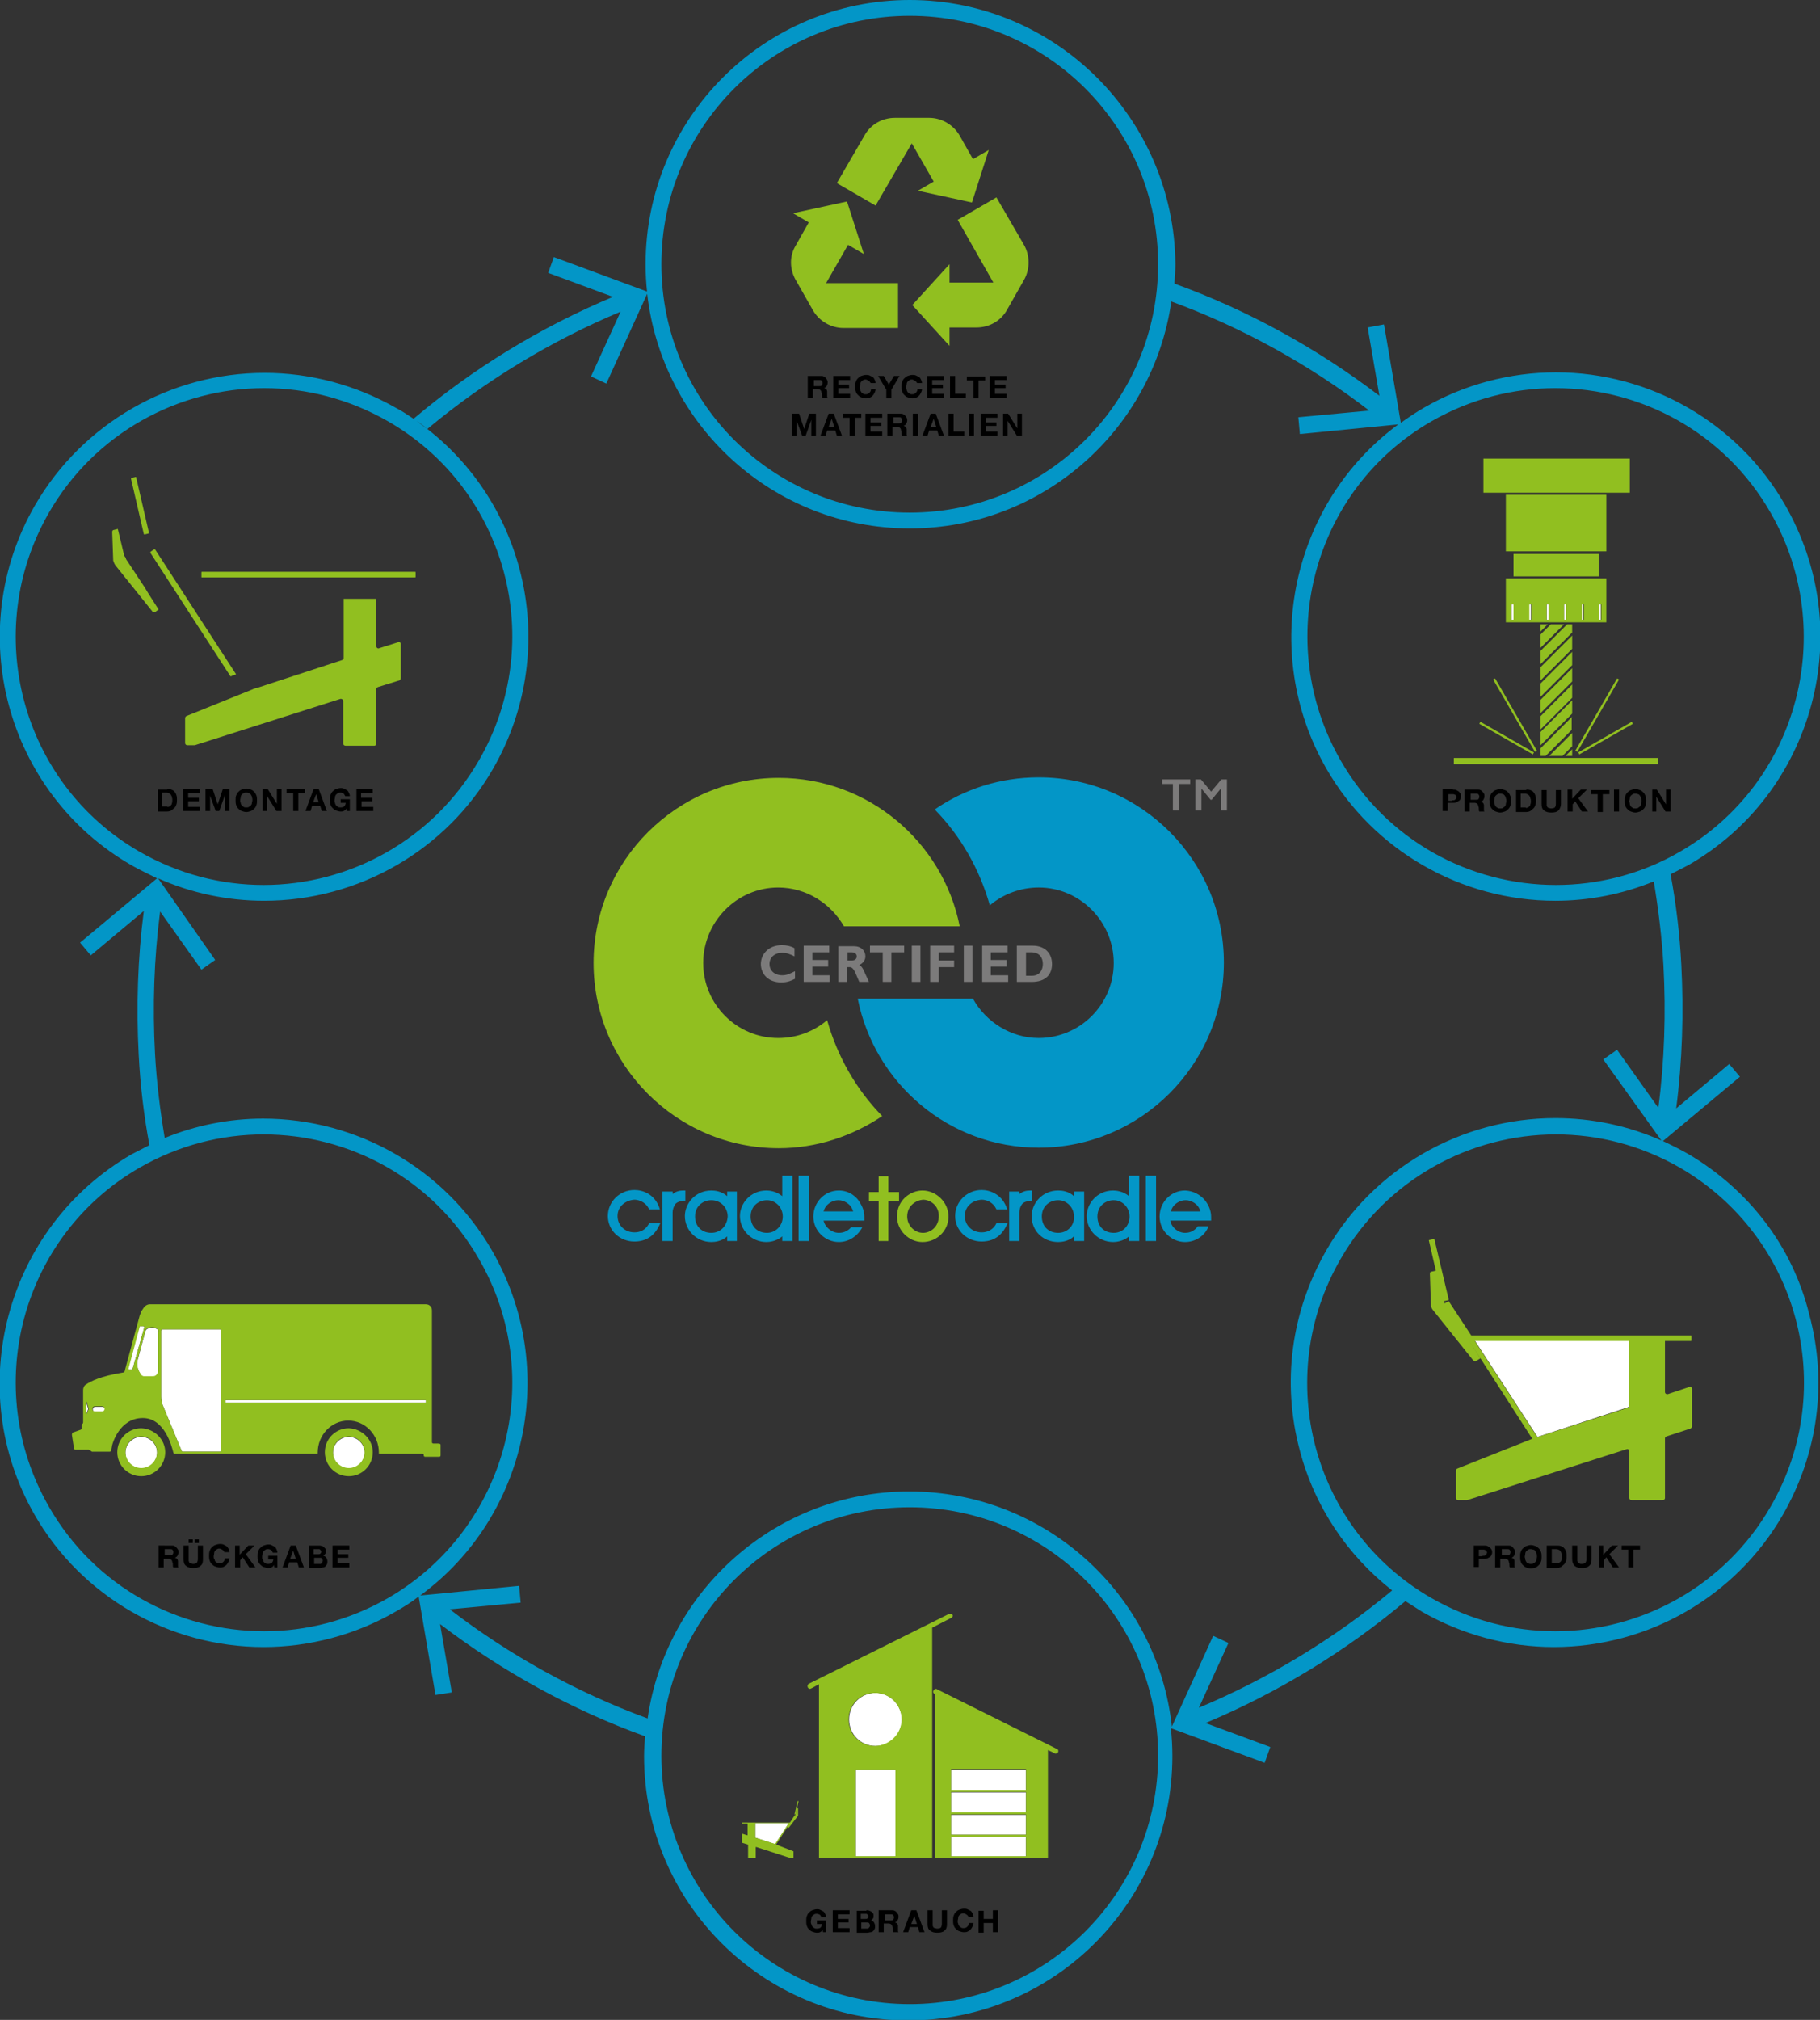 <svg enable-background="new 0 0 356.9 396" viewBox="0 0 356.9 396" xmlns="http://www.w3.org/2000/svg"><rect x="0" y="0" width="356.9" height="396" fill="#333333" stroke="none"/><g fill="#fff"><path d="m20.1 275.8h-1.4c-.3 0-.5.2-.5.5s.2.5.5.5h1.4c.3 0 .5-.2.5-.5s-.3-.5-.5-.5"/><path d="m16.9 274.9h-.1v2.4h.1l.4-1.1z"/><path d="m28.1 260h-.7c-.1 0-.1 0-.1.1l-2.2 8.2c0 .1 0 .2.1.2h.7c.1 0 .1 0 .1-.1l2.3-8.2c0-.1-.1-.2-.2-.2"/><path d="m68.4 281.7c-1.7 0-3.1 1.4-3.1 3.1s1.4 3.1 3.1 3.1 3.1-1.4 3.1-3.1-1.4-3.1-3.1-3.1"/><path d="m44.2 274.5h39.3v.5h-39.3z"/><path d="m30.7 260.5c-.6-.3-1.2-.3-1.8 0-.2.1-.3.3-.4.5l-1.5 5.6c-.2.7-.1 1.5.2 2.2l.4.7c.1.2.4.4.6.4h1.8c.6 0 1-.5 1-1v-3.5-4.2c.1-.3 0-.6-.3-.7"/><path d="m27.7 281.7c-1.7 0-3.1 1.4-3.1 3.1s1.4 3.1 3.1 3.1 3.1-1.4 3.1-3.1-1.4-3.1-3.1-3.1"/><path d="m43.1 260.6h-11.2c-.2 0-.3.1-.3.3v12.9c0 .6.1 1.3.4 1.9l3.6 8.7c0 .1.1.2.3.2h7.2c.2 0 .3-.1.3-.3v-23.4c0-.2-.2-.3-.3-.3"/><path d="m186.5 363.9h14.7v-3.8h-14.7v-.4h14.7v-3.9h-14.7v-.4h14.7v-4h-14.7v-.3h14.7v-4.2h-14.7z"/><path d="m167.8 346.9h7.8v17h-7.8z"/><path d="m154.7 357.4h-6.6v2.8s0 .1.1.1l3.9 1.3h-.1z"/><path d="m171.7 331.9c-2.9 0-5.2 2.3-5.2 5.2s2.3 5.2 5.2 5.2 5.2-2.3 5.2-5.2c-.1-2.9-2.4-5.2-5.2-5.2"/><path d="m319.2 275.9c.2-.1.3-.2.3-.4v-12.7h-30.3l12.3 18.9z"/><path d="m306.7 118.5h.4v3h-.4z"/><path d="m303.3 118.5h.4v3h-.4z"/><path d="m310.1 118.5h.4v3h-.4z"/><path d="m313.5 118.5h.4v3h-.4z"/><path d="m299.8 118.5h.4v3h-.4z"/><path d="m296.4 118.5h.4v3h-.4z"/></g><path d="m331 226.2c-1.6-.9-3.2-1.7-4.9-2.5l15.1-12.6-2.1-2.5-10.4 8.7c1.2-9.3 1.5-18.8 1-28.2-.3-5.9-1-11.8-2.1-17.7 1.2-.6 2.3-1.2 3.5-1.8 12-6.9 20.5-18.1 24.1-31.4 3.6-13.4 1.7-27.3-5.2-39.3-9.2-16-26.4-25.9-44.9-25.9-9 0-18 2.4-25.8 6.9-1.6.9-3.2 2-4.6 3l-3.3-19.3-3.2.6 2.3 13.4c-12.2-9.3-25.8-16.8-40.2-22 .1-1.3.2-2.6.2-3.9-.3-28.5-23.5-51.7-52.1-51.7s-51.8 23.2-51.8 51.8c0 1.9.1 3.7.3 5.5h.1l-.1.2c2.9 25.9 24.8 46.1 51.5 46.1 26.1 0 47.7-19.4 51.3-44.5 0-.2.1-.4.1-.7 0 .2-.1.4-.1.7 13.9 5.1 27.1 12.4 38.8 21.4l-13.9 1.3.3 3.3 19.3-1.9c.1 0 .1-.1.2-.1-.1 0-.1.1-.2.1-20.9 15.4-27.3 44.5-14.1 67.5 9.2 16 26.4 25.9 44.9 25.9 6.6 0 13.2-1.3 19.3-3.8.7-.3 1.5-.6 2.2-1-.7.3-1.4.7-2.2 1 .9 5.4 1.6 11 1.9 16.5.5 9.3.2 18.7-1 27.9l.7 1-.7-1-8.1-11.4-2.7 1.9 11.4 15.9.1.1-.1-.1c-6.5-2.9-13.6-4.4-20.8-4.4-18.5 0-35.7 9.9-44.9 25.9-6.9 12-8.8 25.9-5.2 39.3 2.9 11 9.3 20.5 18.1 27.4-11.4 9.5-24.3 17.3-37.9 23l5.8-12.7-3-1.4-8.1 17.8v.1-.1c-2.8-25.9-24.8-46.1-51.5-46.1-26.1 0-47.7 19.4-51.3 44.5-13.9-5.1-27.1-12.4-38.8-21.4l13.9-1.3-.3-3.3-19.4 1.9h-.1.1c21-15.4 27.4-44.5 14.1-67.6-9.2-16-26.4-25.9-44.9-25.9-6.6 0-13.2 1.3-19.3 3.8-.9-5.4-1.6-11-1.9-16.5-.5-9.3-.2-18.7 1-27.9l-.6-.8.6.8 8.1 11.4 2.7-1.9-11.2-16-.1-.1.1.1c6.5 2.9 13.6 4.4 20.8 4.4 18.5 0 35.7-9.9 44.9-25.9 13-22.6 7.1-51-12.9-66.6-.7-.5-1.4-1-2.1-1.6.7.5 1.4 1 2.1 1.6 11.4-9.5 24.3-17.3 37.9-23l-5.8 12.7 3 1.4 8.1-17.8.1-.2h-.1l-18.4-6.8-1.1 3.1 12.7 4.7c-14.1 5.9-27.4 14-39.1 23.9-1.1-.7-2.2-1.5-3.4-2.1-7.9-4.5-16.8-6.9-25.8-6.9-18.5 0-35.7 9.9-45 25.9-14.3 24.7-5.8 56.5 19 70.7 1.6.9 3.3 1.7 4.9 2.5l-15.1 12.6 2.1 2.5 10.4-8.7c-1.2 9.3-1.5 18.8-1 28.2.3 5.9 1 11.8 2.1 17.7-1.2.6-2.3 1.2-3.5 1.8-24.7 14.3-33.2 46-19 70.7 9.2 16 26.4 25.9 44.9 25.9 9 0 18-2.4 25.8-6.9 1.6-.9 3.2-1.9 4.6-3v-.1.1l3.3 19.3 3.2-.5-2.3-13.4c12.2 9.3 25.8 16.8 40.2 22-.1 1.3-.2 2.6-.2 3.9 0 28.6 23.2 51.8 51.8 51.8s51.8-23.2 51.8-51.8c0-1.9-.1-3.7-.3-5.5l18.4 6.8 1.1-3.1-12.7-4.7c14.1-5.9 27.4-14 39.2-23.9l3.3 2.1c7.9 4.5 16.8 6.9 25.8 6.9 18.5 0 35.7-9.9 44.9-25.9 6.9-12 8.8-25.9 5.2-39.3-3.3-13.4-11.9-24.5-23.8-31.5zm-152.6-125.7c-26.9 0-48.7-21.8-48.7-48.7s21.8-48.7 48.7-48.7 48.7 21.8 48.7 48.7-21.8 48.7-48.7 48.7zm126.7 73c-16.8 0-33.2-8.7-42.2-24.4-13.4-23.3-5.5-53.1 17.8-66.5 7.7-4.4 16-6.5 24.3-6.5 16.8 0 33.2 8.7 42.2 24.4 13.4 23.3 5.5 53.1-17.8 66.5-7.6 4.4-16 6.5-24.3 6.5zm-295.5-73c9-15.6 25.4-24.4 42.2-24.4 8.3 0 16.6 2.1 24.3 6.5 23.3 13.4 31.3 43.2 17.8 66.5-9 15.6-25.4 24.4-42.2 24.4-8.3 0-16.6-2.1-24.3-6.5-23.3-13.4-31.2-43.2-17.8-66.5zm66.5 212.8c-7.7 4.4-16 6.5-24.3 6.5-16.8 0-33.2-8.7-42.2-24.4-13.4-23.3-5.5-53.1 17.8-66.5 7.7-4.4 16-6.5 24.3-6.5 16.8 0 33.2 8.7 42.2 24.4 13.5 23.2 5.5 53-17.8 66.5zm102.3 79.6c-26.9 0-48.7-21.8-48.7-48.7s21.8-48.7 48.7-48.7 48.7 21.8 48.7 48.7-21.8 48.7-48.7 48.7zm168.8-97.5c-9 15.6-25.4 24.4-42.2 24.4-8.3 0-16.6-2.1-24.3-6.5-23.3-13.4-31.3-43.2-17.8-66.5 9-15.6 25.4-24.4 42.2-24.4 8.3 0 16.6 2.1 24.3 6.5 23.3 13.5 31.3 43.2 17.8 66.5zm-226.1-57c0 1.8 1.4 3.2 3.3 3.2 1.8 0 2.5-1.1 2.8-1.6l.1-.2h2.2l-.3.6c-1 2-2.6 3-4.8 3-2.9 0-5.2-2.2-5.2-5s2.3-5.1 5.2-5.1c1.7 0 3.8.8 4.8 3.2l.2.6h-2.1l-.1-.2c-.8-1.5-2.3-1.7-2.8-1.7-1.6.1-3.3 1.2-3.3 3.2zm10.8-4.8v.5c.6-.5 1.3-.7 2.1-.7h.4v2h-.4c-.7.1-1.3.3-1.6.7-.3.5-.5 1-.5 1.6v5.6h-2v-9.7zm12.6 9.7v-9.7h-1.9v.9c-1.1-1-2.5-1.1-3.1-1.1-3.2 0-5.2 2.6-5.2 5 0 2.8 2.3 5.1 5.2 5.1.6 0 2-.1 3.1-1.1v.9zm-5-1.6c-1.9 0-3.2-1.3-3.2-3.2 0-2.1 1.6-3.2 3.2-3.2 1.8 0 3.2 1.4 3.2 3.2-.1 1.8-1.4 3.2-3.2 3.2zm15.9 1.6v-12.8h-2v4c-1.2-1-2.6-1.1-3.1-1.1-3.2 0-5.2 2.6-5.2 5 0 2.8 2.3 5.1 5.2 5.1.5 0 1.9-.1 3.1-1.1v.9zm-5-1.6c-1.9 0-3.2-1.3-3.2-3.2 0-2.1 1.6-3.2 3.2-3.2 1.7 0 3.1 1.4 3.1 3.2s-1.4 3.2-3.1 3.2zm8.2-11.2v12.8h-2v-12.8zm30.6 7.9c0 1.8 1.4 3.2 3.3 3.2 1.8 0 2.6-1.2 2.8-1.6l.1-.2h2.2l-.3.6c-1 2-2.6 3-4.8 3-2.9 0-5.2-2.2-5.2-5s2.3-5.1 5.2-5.1c1.6 0 3.8.8 4.8 3.2l.2.6h-2.1l-.1-.2c-.5-1-1.6-1.7-2.8-1.7-1.7.1-3.3 1.2-3.3 3.2zm10.7-4.8v.5c.6-.5 1.3-.7 2.1-.7h.4v2h-.4c-.7.1-1.3.3-1.6.7s-.5 1-.5 1.6v5.6h-2v-9.7zm12.7 9.7v-9.7h-2v.9c-1.1-1-2.4-1.1-3.1-1.1-3.2 0-5.2 2.6-5.2 5 0 2.9 2.2 5.1 5.2 5.1.6 0 2-.1 3.1-1.1v.9zm-5.1-1.6c-1.9 0-3.2-1.3-3.2-3.2 0-2.1 1.6-3.2 3.2-3.2 1.7 0 3.1 1.4 3.1 3.2.1 1.8-1.3 3.2-3.1 3.2zm15.9 1.6v-12.8h-2v4c-1.2-1-2.6-1.1-3.1-1.1-3.2 0-5.2 2.6-5.2 5 0 2.8 2.3 5.1 5.2 5.1.5 0 1.9-.1 3.1-1.1v.9zm-5-1.6c-1.9 0-3.2-1.3-3.2-3.2 0-2.1 1.6-3.2 3.2-3.2 1.7 0 3.1 1.4 3.1 3.2s-1.3 3.2-3.1 3.2zm6.3 1.6v-12.8h2v12.8zm-60.2-9.9c-2.8 0-5 2.3-5 5.1s2.3 5 5 5c2 0 3.7-1.2 4.6-2.9h-2.2c-.5.6-1.3 1.1-2.4 1.1-1.4 0-2.7-1.1-3-2.4h8v-.4-.1c0-.1 0-.1 0-.2 0-1-.3-1.9-.8-2.7-.6-1.2-2.1-2.5-4.2-2.5zm-3 4.1c.4-1.5 1.8-2.2 2.9-2.2s2.5.7 2.9 2.2zm76 1.4v-.1c0-.1 0-.1 0-.2 0-1-.3-1.9-.8-2.7-.7-1.2-2.2-2.4-4.3-2.5-2.8 0-5 2.3-5 5.1s2.3 5 5 5c2 0 3.9-1.2 4.6-3.1h-2.1c-.5.7-1.3 1.3-2.5 1.3-1.4 0-2.7-1.1-2.9-2.4h8zm-7.9-1.4c.4-1.5 1.8-2.2 2.9-2.2s2.5.7 2.9 2.2zm-11.2-48.7c0-8.1-6.6-14.8-14.7-14.8-3.6 0-7 1.3-9.6 3.5-2-7.1-5.7-13.6-10.8-18.8 5.8-4 12.8-6.3 20.4-6.3 20 0 36.3 16.3 36.3 36.3s-16.3 36.3-36.3 36.3c-17.6 0-32.2-12.6-35.5-29.2h22.6c2.5 4.5 7.4 7.7 12.9 7.7 8.1 0 14.7-6.6 14.7-14.7z" fill="#0396c7"/><path d="m230.1 153.7h-2.2v-.9h5.5v.9h-2.2v5.2h-1.2v-5.2zm5.5.9 1.8 2.2h.2l1.8-2.2v4.3h1.2v-6.1h-1.1l-2 2.4-2-2.4h-1.1v6.1h1.2z" fill="#7c7b7b"/><path d="m161 73.7c.2 0 .4 0 .5.1.2.1.3.1.4.3.1.1.2.2.3.4s.1.3.1.5c0 .3-.1.5-.2.7s-.3.3-.5.4c.1 0 .2.1.3.1l.2.2s.1.2.1.3v.3.2.3.3s.1.2.1.2h-1c-.1-.1-.1-.3-.1-.5s0-.4-.1-.5c0-.2-.1-.4-.2-.5s-.3-.2-.5-.2h-1v1.7h-1v-4.3zm-.4 2c.2 0 .4 0 .5-.1s.2-.3.2-.5-.1-.4-.2-.5-.3-.1-.5-.1h-1v1.2zm6.1-2v.8h-2.3v.9h2.1v.7h-2.1v1.1h2.3v.8h-3.3v-4.3zm3.9 1.2c-.1-.1-.1-.2-.2-.2-.1-.1-.2-.1-.3-.2-.1 0-.2-.1-.3-.1-.2 0-.4 0-.5.1-.2.1-.3.2-.4.3s-.2.3-.2.5-.1.4-.1.6 0 .4.1.5c0 .2.1.3.2.5.1.1.2.2.4.3.1.1.3.1.5.1.3 0 .5-.1.7-.3s.3-.4.3-.7h.9c0 .3-.1.5-.2.7s-.2.4-.4.6-.4.3-.6.4-.5.1-.7.1c-.3 0-.6-.1-.9-.2s-.5-.3-.7-.5-.3-.4-.4-.7-.1-.6-.1-.9 0-.6.1-.9.2-.5.4-.7.4-.4.7-.5.6-.2.9-.2c.2 0 .5 0 .7.1l.6.3c.2.1.3.3.4.5s.2.4.2.7h-.9c-.1 0-.1-.1-.2-.2zm1.6-1.2h1.1l1 1.7 1-1.7h1.1l-1.6 2.7v1.7h-1v-1.7zm7.5 1.2c-.1-.1-.1-.2-.2-.2-.1-.1-.2-.1-.3-.2-.1 0-.2-.1-.3-.1-.2 0-.4 0-.5.1-.2.1-.3.2-.4.3s-.2.3-.2.5-.1.4-.1.6 0 .4.1.5c0 .2.1.3.2.5.1.1.2.2.4.3.1.1.3.1.5.1.3 0 .5-.1.7-.3s.3-.4.3-.7h.9c0 .3-.1.5-.2.7s-.2.4-.4.6-.4.3-.6.4-.5.1-.7.1c-.3 0-.6-.1-.9-.2s-.5-.3-.7-.5-.3-.4-.4-.7-.1-.6-.1-.9 0-.6.1-.9.2-.5.4-.7.4-.4.7-.5.6-.2.9-.2c.2 0 .5 0 .7.1l.6.3c.2.1.3.3.4.5s.2.4.2.7h-.9c-.1 0-.1-.1-.2-.2zm5.4-1.2v.8h-2.3v.9h2.1v.7h-2.1v1.1h2.3v.8h-3.3v-4.3zm2.2 0v3.5h2.1v.8h-3.1v-4.3zm2.3.9v-.8h3.6v.8h-1.3v3.5h-1v-3.5zm7.8-.9v.8h-2.3v.9h2.1v.7h-2.1v1.1h2.3v.8h-3.3v-4.3zm-40.7 7.4 1 3 1-3h1.3v4.3h-.9v-3.1l-1.1 3.1h-.7l-1.1-3v3h-.9v-4.3zm6.8 0 1.6 4.3h-1l-.3-1h-1.6l-.3 1h-1l1.6-4.3zm.1 2.6-.5-1.6-.6 1.6zm1.7-1.8v-.8h3.6v.8h-1.3v3.5h-1v-3.5zm7.7-.8v.8h-2.3v.9h2.1v.7h-2.1v1.1h2.3v.8h-3.3v-4.3zm3.6 0c.2 0 .4 0 .5.1.2.1.3.1.4.3.1.1.2.2.3.4s.1.3.1.5c0 .3-.1.5-.2.7s-.3.3-.5.4c.1 0 .2.1.3.1l.2.2c0 .1.1.2.1.3s0 .2 0 .3v.2.3s0 .2 0 .3.1.2.1.2h-1c-.1-.1-.1-.3-.1-.5s0-.4-.1-.5c0-.2-.1-.4-.2-.5s-.3-.2-.5-.2h-1v1.7h-1v-4.3zm-.4 1.9c.2 0 .4 0 .5-.1s.2-.3.2-.5-.1-.4-.2-.5-.3-.1-.5-.1h-1v1.2zm3.8-1.9v4.3h-1v-4.3zm3.5 0 1.6 4.3h-1l-.3-1h-1.6l-.3 1h-1l1.6-4.3zm.1 2.6-.5-1.6-.6 1.6zm3.4-2.6v3.5h2.1v.8h-3.1v-4.3zm4 0v4.3h-1v-4.3zm4.6 0v.8h-2.3v.9h2.1v.7h-2.1v1.1h2.3v.8h-3.3v-4.3zm2.1 0 1.8 2.9v-2.9h.9v4.3h-1l-1.8-2.9v2.9h-.9v-4.3zm87.2 73.7c.3 0 .5 0 .7.1s.3.2.5.3c.1.1.2.3.3.4.1.2.1.3.1.5s0 .3-.1.5-.1.3-.3.4-.3.2-.5.3-.4.1-.7.1h-1v1.6h-1v-4.3h2zm-.2 2.1h.3c.1 0 .2 0 .3-.1.1 0 .1-.1.2-.2 0-.1.1-.2.1-.3s0-.2-.1-.3c0-.1-.1-.2-.2-.2s-.2-.1-.3-.1-.2 0-.3 0h-.7v1.3h.7zm5.1-2.1c.2 0 .4 0 .5.1.2.1.3.1.4.3.1.1.2.2.3.4.1.1.1.3.1.5 0 .3-.1.5-.2.7s-.3.3-.5.4c.1 0 .2.1.3.1.1.1.1.1.2.2 0 .1.1.2.1.3v.3.2.3.3c0 .1.1.2.1.2h-1c-.1-.1-.1-.3-.1-.5s0-.4-.1-.5c0-.2-.1-.4-.2-.5s-.3-.2-.5-.2h-1v1.7h-1v-4.3zm-.4 2c.2 0 .4 0 .5-.1s.2-.3.2-.5-.1-.4-.2-.5-.3-.1-.5-.1h-1v1.2zm2.8-.7c.1-.3.2-.5.4-.7s.4-.4.7-.5.6-.2.9-.2.6.1.9.2.5.3.7.5.3.5.4.7c.1.3.1.6.1.9s0 .6-.1.9-.2.5-.4.7-.4.4-.7.5-.6.2-.9.2-.6-.1-.9-.2-.5-.3-.7-.5-.3-.4-.4-.7-.1-.6-.1-.9c-.1-.3 0-.6.1-.9zm.9 1.5c0 .2.1.3.2.5.1.1.2.2.4.3.1.1.3.1.5.1s.4 0 .5-.1.3-.2.4-.3.2-.3.2-.5.1-.3.1-.5 0-.4-.1-.6c0-.2-.1-.3-.2-.5-.1-.1-.2-.3-.4-.3-.2-.1-.3-.1-.5-.1s-.4 0-.5.1c-.2.1-.3.2-.4.3s-.2.3-.2.5-.1.4-.1.6c0 .1 0 .3.1.5zm6.2-2.8c.3 0 .5 0 .8.1.2.1.5.2.6.4.2.2.3.4.4.7s.1.6.1.9 0 .6-.1.9-.2.5-.4.7-.4.3-.6.5c-.2.1-.5.2-.9.2h-1.9v-4.3h2zm-.1 3.6c.1 0 .3 0 .4-.1.1 0 .2-.1.3-.2s.2-.2.2-.4c.1-.2.1-.4.1-.6s0-.4-.1-.6c0-.2-.1-.3-.2-.5-.1-.1-.2-.2-.4-.3s-.4-.1-.6-.1h-.7v2.7h1zm6.4.5c-.3.3-.8.4-1.4.4s-1-.1-1.4-.4-.5-.7-.5-1.3v-2.7h1v2.7.3c0 .1.1.2.1.3.1.1.2.2.3.2s.3.1.5.1c.3 0 .6-.1.7-.2s.2-.4.2-.7v-2.7h1v2.7c0 .5-.2 1-.5 1.3zm2.7-4.1v1.8l1.7-1.8h1.2l-1.7 1.7 1.9 2.6h-1.2l-1.3-2-.5.6v1.4h-1v-4.3zm3.7.9v-.8h3.6v.8h-1.3v3.5h-1v-3.5zm5.5-.9v4.3h-1v-4.3zm1.2 1.3c.1-.3.2-.5.4-.7s.4-.4.7-.5.6-.2.9-.2.6.1.9.2.5.3.7.5.3.5.4.7c.1.3.1.6.1.9s0 .6-.1.9-.2.5-.4.7-.4.4-.7.5-.6.2-.9.2-.6-.1-.9-.2-.5-.3-.7-.5-.3-.4-.4-.7-.1-.6-.1-.9 0-.6.1-.9zm.9 1.5c0 .2.1.3.2.5.1.1.2.2.4.3.1.1.3.1.5.1s.4 0 .5-.1.3-.2.4-.3.2-.3.2-.5.1-.3.1-.5 0-.4-.1-.6c0-.2-.1-.3-.2-.5-.1-.1-.2-.3-.4-.3-.2-.1-.3-.1-.5-.1s-.4 0-.5.1c-.2.1-.3.2-.4.3s-.2.3-.2.5-.1.4-.1.6c0 .1.1.3.1.5zm5.3-2.8 1.8 2.9v-2.9h.9v4.3h-1l-1.8-2.9v2.9h-.8v-4.3zm-33.9 148.2c.3 0 .5 0 .7.1s.3.2.5.3c.1.1.2.3.3.4.1.2.1.3.1.5s0 .3-.1.5-.1.3-.3.4c-.1.1-.3.2-.5.3s-.4.1-.7.1h-1v1.6h-1v-4.2zm-.3 2h.3s.2 0 .3-.1c.1 0 .1-.1.2-.2 0-.1.1-.2.1-.3s0-.2-.1-.3c0-.1-.1-.2-.2-.2s-.2-.1-.3-.1-.2 0-.3 0h-.7v1.3h.7zm5.1-2c.2 0 .4 0 .5.1.2.1.3.1.4.3s.2.2.3.4c.1.1.1.3.1.5 0 .3-.1.5-.2.7s-.3.3-.5.4c.1 0 .2.1.3.1l.2.2c0 .1.1.2.1.3s0 .2 0 .3v.2.3.3c0 .1.1.2.1.2h-1c-.1-.1-.1-.3-.1-.5s0-.4-.1-.5c0-.2-.1-.4-.2-.5s-.3-.2-.5-.2h-1v1.7h-1v-4.3zm-.3 1.9c.2 0 .4 0 .5-.1s.2-.3.2-.5-.1-.4-.2-.5-.3-.1-.5-.1h-1v1.2zm2.7-.6c.1-.3.2-.5.4-.7s.4-.4.7-.5.6-.2.9-.2.6.1.9.2.5.3.7.5.3.4.4.7.1.6.1.9 0 .6-.1.9-.2.5-.4.7-.4.4-.7.5-.6.2-.9.2-.6-.1-.9-.2-.5-.3-.7-.5-.3-.4-.4-.7-.1-.6-.1-.9c0-.4 0-.7.1-.9zm.9 1.4c0 .2.1.3.2.5s.2.2.4.3.3.1.5.1.4 0 .5-.1c.2-.1.3-.2.4-.3s.2-.3.2-.5.1-.3.1-.5 0-.4-.1-.6-.1-.3-.2-.5c-.1-.1-.2-.3-.4-.3s-.3-.1-.5-.1-.4 0-.5.1-.3.2-.4.3-.2.3-.2.5-.1.4-.1.6.1.3.1.5zm6.2-2.7c.3 0 .5 0 .8.1.2.1.5.2.6.4.2.2.3.4.4.7s.1.6.1.9 0 .6-.1.9-.2.5-.4.7-.4.3-.6.5c-.2.1-.5.2-.9.2h-1.9v-4.4zm0 3.5c.1 0 .3 0 .4-.1s.2-.1.3-.2.2-.2.2-.4c.1-.2.1-.4.1-.6s0-.4-.1-.6c0-.2-.1-.3-.2-.5s-.2-.2-.4-.3-.4-.1-.6-.1h-.7v2.7h1zm6.3.5c-.3.3-.8.4-1.4.4s-1-.1-1.4-.4c-.3-.3-.5-.7-.5-1.3v-2.7h1v2.7.3c0 .1.1.2.1.3.1.1.2.2.3.2.1.1.3.1.5.1.3 0 .6-.1.7-.2.1-.2.2-.4.2-.7v-2.7h1v2.7c0 .6-.1 1-.5 1.3zm2.8-4v1.8l1.7-1.8h1.2l-1.7 1.7 1.9 2.6h-1.2l-1.3-2-.5.6v1.4h-1v-4.3zm3.6.8v-.8h3.6v.8h-1.3v3.5h-1v-3.5zm-157.2 75c-.2.1-.4.1-.6.1-.3 0-.6-.1-.9-.2s-.5-.3-.7-.5-.3-.4-.4-.7-.1-.6-.1-.9 0-.6.1-.9.2-.5.4-.7.4-.4.7-.5.6-.2.9-.2c.2 0 .4 0 .6.1s.4.2.6.3.3.3.4.5.2.4.2.7h-.9c-.1-.2-.2-.4-.3-.5-.2-.1-.4-.2-.6-.2s-.4 0-.5.1c-.2.1-.3.2-.4.3s-.2.3-.2.5-.1.4-.1.6 0 .4.1.5c0 .2.1.3.2.5.1.1.2.2.4.3.1.1.3.1.5.1.3 0 .6-.1.7-.2s.3-.4.3-.7h-1v-.7h1.8v2.3h-.6l-.1-.5c-.1.3-.3.4-.5.5zm5.8-4.3v.8h-2.3v.9h2.1v.7h-2.1v1.1h2.3v.8h-3.3v-4.3zm3.3 0c.2 0 .4 0 .6.1s.3.1.4.2.2.2.3.3.1.3.1.5 0 .4-.1.5-.2.3-.4.4c.3.1.5.2.6.4s.2.4.2.7c0 .2 0 .4-.1.6s-.2.3-.3.4-.3.2-.5.2-.4.1-.6.1h-2.1v-4.3h1.9zm-.2 1.7c.2 0 .3 0 .4-.1s.2-.2.2-.4c0-.1 0-.2-.1-.2 0-.1-.1-.1-.1-.2-.1 0-.1-.1-.2-.1s-.2 0-.2 0h-.9v1zm.1 1.9h.3c.1 0 .2 0 .2-.1.1 0 .1-.1.2-.2s.1-.2.1-.3c0-.2-.1-.4-.2-.5s-.3-.1-.5-.1h-1v1.2zm5.1-3.6c.2 0 .4 0 .5.1.2.1.3.1.4.3.1.1.2.2.3.4.1.1.1.3.1.5 0 .3-.1.5-.2.7s-.3.3-.5.4c.1 0 .2.1.3.1l.2.2c0 .1.1.2.1.3v.3.2.3.3c0 .1.1.2.1.2h-1c-.1-.1-.1-.3-.1-.5s0-.4-.1-.5c0-.2-.1-.4-.2-.5s-.3-.2-.5-.2h-1v1.7h-1v-4.3zm-.3 2c.2 0 .4 0 .5-.1s.2-.3.2-.5-.1-.4-.2-.5-.3-.1-.5-.1h-1v1.2zm5.1-2 1.6 4.3h-1l-.3-1h-1.6l-.3 1h-1l1.6-4.3zm.1 2.7-.5-1.6-.6 1.6zm5.4 1.3c-.3.3-.8.4-1.4.4s-1-.1-1.4-.4-.5-.7-.5-1.3v-2.7h1v2.7.3c0 .1.1.2.1.3.1.1.2.2.3.2s.3.1.5.1c.3 0 .6-.1.7-.2s.2-.4.2-.7v-2.7h1v2.7c0 .6-.1 1-.5 1.3zm4.6-2.9c-.1-.1-.1-.2-.2-.2-.1-.1-.2-.1-.3-.2-.1 0-.2-.1-.3-.1-.2 0-.4 0-.5.1-.2.1-.3.2-.4.3s-.2.3-.2.5-.1.4-.1.6 0 .4.1.5c0 .2.1.3.2.5.1.1.2.2.4.3.1.1.3.1.5.1.3 0 .5-.1.7-.3s.3-.4.3-.7h.9c0 .3-.1.5-.2.7s-.2.4-.4.6-.4.3-.6.4-.5.1-.7.1c-.3 0-.6-.1-.9-.2s-.5-.3-.7-.5-.3-.4-.4-.7-.1-.6-.1-.9 0-.6.1-.9.2-.5.4-.7.4-.4.7-.5.6-.2.9-.2c.2 0 .5 0 .7.1s.4.2.6.3.3.3.4.5.2.4.2.7h-.9c-.1 0-.1-.1-.2-.2zm3.1-1.1v1.7h1.8v-1.7h1v4.3h-1v-1.8h-1.8v1.9h-1v-4.3h1zm-159.2-71.5c.2 0 .4 0 .5.1.2.1.3.1.4.3.1.1.2.2.3.4.1.1.1.3.1.5 0 .3-.1.5-.2.7s-.3.3-.5.4c.1 0 .2.1.3.1l.2.2c0 .1.1.2.1.3s0 .2 0 .3v.2.3s0 .2 0 .3.1.2.1.2h-1c-.1-.1-.1-.3-.1-.5s0-.4-.1-.5c0-.2-.1-.4-.2-.5s-.3-.2-.5-.2h-1v1.7h-1v-4.3zm-.4 1.9c.2 0 .4 0 .5-.1s.2-.3.2-.5-.1-.4-.2-.5-.3-.1-.5-.1h-1v1.2zm6 2.1c-.3.3-.8.4-1.4.4s-1-.1-1.4-.4-.5-.7-.5-1.3v-2.7h1v2.7.3c0 .1.1.2.1.3s.2.2.3.2.3.1.5.1c.3 0 .6-.1.7-.2.1-.2.2-.4.2-.7v-2.7h1v2.7c0 .6-.1 1-.5 1.3zm-1.5-5.2v.7h-.8v-.7zm1.2 0v.7h-.8v-.7zm4.9 2.3c-.1-.1-.1-.2-.2-.2-.1-.1-.2-.1-.3-.2-.1 0-.2-.1-.3-.1-.2 0-.4 0-.5.1-.2.1-.3.2-.4.3s-.2.3-.2.5-.1.4-.1.6 0 .4.1.5.1.3.2.5c.1.1.2.2.4.3.1.1.3.1.5.1.3 0 .5-.1.7-.3s.3-.4.3-.7h.9c0 .3-.1.5-.2.7s-.2.4-.4.6-.4.3-.6.4-.5.1-.7.1c-.3 0-.6-.1-.9-.2s-.5-.3-.7-.5-.3-.4-.4-.7-.1-.6-.1-.9 0-.6.1-.9.2-.5.4-.7.4-.4.7-.5.6-.2.9-.2c.2 0 .5 0 .7.1l.6.3s.3.3.4.5.2.4.2.7h-1s-.1-.1-.1-.2zm3.1-1.1v1.8l1.7-1.8h1.2l-1.7 1.7 1.9 2.6h-1.2l-1.3-2-.5.6v1.4h-1v-4.3zm6.2 4.3c-.2.1-.4.1-.6.1-.3 0-.6-.1-.9-.2s-.5-.3-.7-.5-.3-.4-.4-.7-.1-.6-.1-.9 0-.6.1-.9.2-.5.4-.7.4-.4.7-.5.6-.2.9-.2c.2 0 .4 0 .6.1s.4.2.6.3.3.3.4.5.2.4.2.7h-.9c-.1-.2-.2-.4-.3-.5-.2-.1-.4-.2-.6-.2s-.4 0-.5.1c-.2.1-.3.2-.4.3s-.2.3-.2.5-.1.4-.1.6 0 .4.1.5.1.3.2.5c.1.1.2.2.4.3.1.1.3.1.5.1.3 0 .6-.1.7-.2s.3-.4.3-.7h-1v-.7h1.8v2.3h-.6l-.1-.5c-.1.2-.2.4-.5.5zm4.8-4.3 1.6 4.3h-1l-.3-1h-1.6l-.3 1h-1l1.6-4.3zm0 2.6-.5-1.6-.6 1.6zm4.5-2.6c.2 0 .4 0 .6.1.2 0 .3.1.4.2s.2.2.3.3.1.3.1.5 0 .4-.1.5-.2.3-.4.4c.3.1.5.2.6.4s.2.4.2.7c0 .2 0 .4-.1.6s-.2.3-.3.4-.3.2-.5.2-.4.1-.6.1h-2.1v-4.4zm-.1 1.7c.2 0 .3 0 .4-.1s.2-.2.2-.4c0-.1 0-.2-.1-.2 0-.1-.1-.1-.1-.2-.1 0-.1-.1-.2-.1s-.2 0-.2 0h-.9v1zm.1 1.9h.3c.1 0 .2 0 .2-.1.1 0 .1-.1.2-.2 0-.1.1-.2.1-.3 0-.2-.1-.4-.2-.5s-.3-.1-.5-.1h-1v1.2zm6-3.6v.8h-2.3v.9h2.1v.7h-2.1v1.1h2.3v.8h-3.3v-4.3zm-35.7-148.3c.3 0 .5 0 .8.1.2.1.5.2.6.4.2.2.3.4.4.7s.1.6.1.9 0 .6-.1.9-.2.5-.4.7-.4.3-.6.5c-.2.1-.5.2-.9.2h-1.7v-4.3h1.8zm0 3.5c.1 0 .3 0 .4-.1.1 0 .2-.1.3-.2s.2-.2.2-.4c.1-.2.1-.4.1-.6s0-.4-.1-.6c0-.2-.1-.3-.2-.5-.1-.1-.2-.2-.4-.3s-.4-.1-.6-.1h-.7v2.7h1zm6.4-3.5v.8h-2.3v.9h2.1v.7h-2.1v1.1h2.3v.8h-3.3v-4.3zm2.5 0 1 3 1-3h1.3v4.3h-.9v-3.1l-1.1 3.1h-.7l-1.1-3v3h-.9v-4.3zm4.6 1.3c.1-.3.2-.5.4-.7s.4-.4.7-.5.6-.2.9-.2.6.1.9.2.5.3.7.5.3.5.4.7c.1.3.1.6.1.9s0 .6-.1.9-.2.5-.4.7-.4.4-.7.5-.6.2-.9.2-.6-.1-.9-.2-.5-.3-.7-.5-.3-.4-.4-.7-.1-.6-.1-.9 0-.7.1-.9zm.9 1.4c0 .2.1.3.2.5.1.1.2.2.4.3.1.1.3.1.5.1s.4 0 .5-.1.3-.2.4-.3.2-.3.2-.5.1-.3.1-.5 0-.4-.1-.6c0-.2-.1-.3-.2-.5-.1-.1-.2-.3-.4-.3-.2-.1-.3-.1-.5-.1s-.4 0-.5.1c-.2.1-.3.2-.4.3s-.2.3-.2.5-.1.4-.1.6 0 .3.1.5zm5.3-2.7 1.8 2.9v-2.9h.9v4.3h-1l-1.8-2.9v2.9h-.9v-4.3zm3.7.8v-.8h3.6v.8h-1.3v3.5h-1v-3.5zm6.3-.8 1.6 4.3h-1l-.3-1h-1.6l-.3 1h-1l1.6-4.3zm0 2.6-.5-1.6-.6 1.6zm4.9 1.7c-.2.1-.4.1-.6.1-.3 0-.6-.1-.9-.2s-.5-.3-.7-.5-.3-.4-.4-.7-.1-.6-.1-.9 0-.6.1-.9.2-.5.4-.7.4-.4.7-.5.6-.2.9-.2c.2 0 .4 0 .6.1s.4.2.6.3.3.3.4.5.2.4.2.7h-.9c-.1-.2-.2-.4-.3-.5-.2-.1-.4-.2-.6-.2s-.4 0-.5.1c-.2.1-.3.2-.4.3s-.2.3-.2.5-.1.4-.1.6 0 .4.1.5c0 .2.1.3.2.5.1.1.2.2.4.3.1.1.3.1.5.1.3 0 .6-.1.7-.2s.3-.4.3-.7h-1v-.7h1.8v2.3h-.6l-.1-.5c-.1.3-.3.4-.5.5zm5.7-4.3v.8h-2.3v.9h2.2v.7h-2.1v1.1h2.3v.8h-3.3v-4.3z"/><path d="m67.3 145.8v-8.4c0-.2-.2-.4-.5-.4l-28.6 9.1c-.1 0-.2 0-.2 0h-1.3c-.2 0-.4-.2-.4-.4v-4.9c0-.2.1-.3.2-.4l12.9-5.2c.4-.2.8-.3 1.2-.4l16.5-5.4c.2-.1.3-.2.3-.4v-11.6h6.4v9.3c0 .3.3.5.5.4l3.8-1.2c.2-.1.5.1.5.3v6.7c0 .2-.1.4-.3.5l-4.2 1.3c-.2.1-.3.2-.3.4v10.7c0 .2-.2.4-.4.4h-5.6c-.3 0-.5-.2-.5-.4zm-27.8-32.7v-.9c0-.1.1-.1.1-.1h41.8c.1 0 .1.1.1.1v.9c0 .1-.1.1-.1.1h-41.8c-.1 0-.1 0-.1-.1zm2.4-.8h39.5zm-2.3 0v.8h41.8-41.8zm-11.4-7.6-2.5-10.8v-.1s0 0 .1-.1l.8-.2c.1 0 .1 0 .1.1l2.5 10.8v.1s-.1.1-.1.1l-.8.2s0 0-.1-.1zm.5-2.3.5 2.1zm-2.1-8.7-.8.2zm-4 17.1 7.3 9.1c.1.2.4.2.5.1l.7-.5-2.1-3.3-.6-1-3.7-5.6v-.1l-.2-.4h-.1l-1.3-5.4-.8.2c-.2 0-.3.2-.3.4l.2 5.6c.1.3.2.6.4.9zm6.9-2.4c0-.1 0-.1 0 0 0-.1 0-.2 0-.2l.7-.5h.2l15.9 24.5-.5.2c-.2.1-.4.1-.5.2h-.1zm16.2 23.9c-.1 0-.2.1-.4.1l-6.6-10.1 6.6 10.1c.2 0 .3 0 .4-.1zm-15.3-24.5 15.9 24.4-.3.1.3-.1zm-.8.5.5-.3zm126.8 244.8-.6 2.6h.2l.3-1.3.3-1.3zm.1 1.4s.1 0 0 0v1.4c0 .1 0 .1-.1.2l-1.7 2.2h-.1l-.2-.1.4-.5-.4.5-2.2 3.4h-.1c.1 0 .2.1.3.1l3.1 1.2s.1 0 .1.1v1.2c0 .1 0 .1-.1.1h-.3s0 0-.1 0l-6.8-2.2c-.1 0-.1 0-.1.1v2s0 .1-.1.1h-1.3s-.1 0-.1-.1v-2.5s0-.1-.1-.1l-1-.3s-.1-.1-.1-.1v-1.6c0-.1.1-.1.1-.1l.9.3c.1 0 .1 0 .1-.1v-2.2h-1.1v-.2h9.4.3.3-.3-.3l1-1.5.1.1s0 0 0-.1l.3-1.3zm-1.8 2.9h-6.6v2.8s0 .1.1.1l3.8 1.2zm31.8-40.2-3.7 1.9v45.1h-22.2v-34l-1.5.8c-.1 0-.2.1-.2.1-.2 0-.4-.1-.5-.3-.1-.3 0-.6.2-.7l27.5-13.7c.3-.1.6 0 .7.2s0 .5-.3.6zm-10.9 29.7h-7.8v17h7.8zm1.2-9.8c0-2.9-2.3-5.2-5.2-5.2s-5.2 2.3-5.2 5.2 2.3 5.2 5.2 5.2c2.9-.1 5.2-2.4 5.2-5.2zm30.7 6.4c-.1.2-.3.3-.5.3-.1 0-.2 0-.2-.1l-1.3-.6v-.6l-15.3-7.6 15.3 7.6v.6 21.1h-22.2v-32.1-.6.6c-.3-.1-.4-.5-.2-.7.1-.3.5-.4.7-.2l23.5 11.7c.2 0 .3.4.2.6zm-21 3.4v17h14.7v-3.8h-14.7v-.4h14.7v-4h-14.7v-.4h14.7v-4h-14.7v-.4h14.7v-4.1h-14.7zm140-84.2v10.2c0 .3.3.5.6.4l4.2-1.4c.3-.1.5.1.5.4v7.3c0 .2-.1.4-.4.5l-4.6 1.5c-.2.1-.3.2-.3.4v11.7c0 .2-.2.4-.4.4h-6.2c-.2 0-.4-.2-.4-.4v-9.2c0-.3-.3-.5-.5-.4l-31.3 10c-.1 0-.2 0-.3 0h-1.5c-.2 0-.4-.2-.4-.4v-5.4c0-.2.1-.3.3-.4l14.1-5.6c.4-.2.9-.3 1.3-.5l.4-.1 17.6-5.7c.2-.1.3-.2.3-.4v-12.7h-30.3l12.3 18.9-.4.1c-.2.1-.4.1-.6.2l-12.5-19.4h-2 2l2.3 3.6-.8.5c-.2.1-.4.1-.6-.1l-8-10c-.2-.3-.3-.6-.3-.9l-.2-6.1c0-.2.1-.4.3-.4l.9-.2.5 2.3-1.9-8.2s0-.1.1-.1l.9-.2s.1 0 .1.1l2.8 11.8s0 .1-.1.1l-.9.2h.1v.1c0 .1.1.2.1.3l-.1.1v.1l4 6.1-4-6.1v-.1l.8-.5h.1l4.4 6.7h43.1s.1 0 .1.1v.9s0 .1-.1.1h-5.1zm-40.6 0v-1zm-91.1-207.3h-8.6v-3.6l-7.3 8 7.3 8v-3.6h5.3c2.5 0 4.8-1.3 6-3.5l3.3-5.8c1.2-2.1 1.2-4.8 0-6.9l-5.4-9.3-7.6 4.4zm-38.7-.4 3.3 5.8c1.2 2.1 3.5 3.5 6 3.5h10.7v-8.8h-14.1l4.3-7.5 3.1 1.8-3.3-10.3-10.6 2.3 3.1 1.8-2.6 4.6c-1.2 2-1.2 4.6.1 6.8zm22.7-26.9 4.3 7.5-3.1 1.8 10.6 2.3 3.3-10.3-3.1 1.8-2.6-4.6c-1.2-2.1-3.5-3.5-6-3.5h-6.7c-2.5 0-4.8 1.3-6 3.5l-5.4 9.3 7.6 4.4zm140.8 61.8h-28.7v6.7h28.7zm-4.6 7.1h-19.7v11.1h19.7zm0 25h-19.7v-8.6h19.7zm-18.2-3.5h-.4v3h.4zm3.5 0h-.4v3h.4zm3.4 0h-.4v3h.4zm3.4 0h-.4v3h.4zm3.5 0h-.4v3h.4zm3.4 0h-.4v3h.4zm-4.3 29.4 10.5-6-.2-.4-10.5 6zm7.8-14.7-.4-.2-8.2 14.2.4.2zm-16.7 14.3-10.5-6-.2.4 10.5 6zm-8-14.3 8.2 14.2.4-.2-8.2-14.2zm20.7-20.2v-4.4h-16.7v4.4zm11.7 35.6h-40.1v1.2h40.1zm-16.9-17.6-6.2 6.2v2.6l6.2-6.2zm0 3.2-6.2 6.2v2.6l6.2-6.2zm0 9.5-4.5 4.5h2.6l1.9-1.9zm0-6.4-6.2 6.2v2.6l6.2-6.2zm0 3.2-6.2 6.2v1.5h1l5.1-5.1v-2.6zm0-18.1h-1l-5.2 5.2v2.6l6.2-6.2zm0 5.4-6.2 6.2v2.6l6.2-6.2zm0 19.1-1.3 1.3h1.3zm-6.2-23.1 1.4-1.4h-1.4zm6.2.8-6.2 6.2v2.6l6.2-6.2zm-6.2 2.4 4.6-4.6h-2.6l-2 2zm-229 157.7c0 2.6-2.1 4.7-4.7 4.7s-4.7-2.1-4.7-4.7 2.1-4.7 4.7-4.7c2.6.1 4.7 2.2 4.7 4.7zm-1.6 0c0-1.7-1.4-3.1-3.1-3.1s-3.1 1.4-3.1 3.1 1.4 3.1 3.1 3.1 3.1-1.4 3.1-3.1zm-39.1 0c0 2.6-2.1 4.7-4.7 4.7s-4.7-2.1-4.7-4.7 2.1-4.7 4.7-4.7c2.6.1 4.7 2.2 4.7 4.7zm-1.6 0c0-1.7-1.4-3.1-3.1-3.1s-3.1 1.4-3.1 3.1 1.4 3.1 3.1 3.1 3.1-1.4 3.1-3.1zm55.6-1.4v2c0 .2-.1.3-.3.3h-2.7c-.2 0-.3-.1-.3-.3s-.1-.3-.3-.3h-8.5c0-.1 0-.1 0-.2 0-3.5-2.7-6.3-6-6.3s-6 2.8-6 6.3v.2h-28c-.1 0-.3-.1-.3-.2-.3-1.2-1.7-6.8-6-6.8-4.7 0-6 5.3-6 5.3l-.2 1.1c0 .1-.2.2-.3.2h-3.4c-.1 0-.1 0-.2-.1l-.3-.2c-.1 0-.1-.1-.2-.1h-2.6c-.2 0-.3-.1-.3-.3l-.4-2.6c0-.2.1-.5.3-.5l1.4-.5c.1 0 .2-.2.2-.3v-.5c0-.1 0-.2.1-.3l.1-.1c.1-.1.1-.2.1-.3v-6.3c0-.4.2-.9.6-1.1.9-.6 2.8-1.6 7.1-2.3.3 0 .5-.2.5-.5l2.9-10.7c.1-.3.2-.5.3-.8l.4-.6c.3-.5.8-.8 1.3-.8h54.1c.7 0 1.2.5 1.2 1.2v25.8c0 .2.1.3.3.3h.9c.4 0 .5.1.5.3zm-69-7.1-.4-1.4h-.1v2.4h.1zm3.1 0c0-.3-.2-.5-.5-.5h-1.4c-.3 0-.5.2-.5.5s.2.5.5.5h1.4c.3 0 .5-.2.5-.5zm5.5-7.8 2.3-8.2c0-.1 0-.2-.1-.2h-.7c-.1 0-.1 0-.1.1l-2.2 8.2c0 .1 0 .2.1.2h.7c-.1 0 0-.1 0-.1zm5.1-7.3c0-.3-.2-.5-.4-.7-.5-.3-1.2-.3-1.8 0-.2.1-.3.3-.4.5l-1.5 5.6c-.2.7-.1 1.5.2 2.2l.4.7c.1.2.4.4.6.4h1.8c.6 0 1-.5 1-1v-3.5-4.2zm12.3-.2c0-.2-.1-.3-.3-.3h-11.2c-.2 0-.3.1-.3.3v12.9c0 .6.1 1.3.4 1.9l3.6 8.7c0 .1.1.2.3.2h7.2c.2 0 .3-.1.3-.3zm40.1 13.6h-39.3v.5h39.3zm90.7-31.2v-7.8h2.1v-1.8h-2.1v-3.1h-1.9v3.1h-1.9v1.8h1.9v7.8zm1.7-4.8c0-3.2 2.6-5.1 5-5.1 2.7 0 5.1 2.3 5.1 5.1s-2.3 5-5.1 5c-2.7 0-5-2.3-5-5zm2 0c0 1.7 1.4 3.2 3.1 3.2 1.5 0 3.1-1.2 3.1-3.3 0-2.2-1.8-3.2-3.1-3.2-1.3.1-3.1 1.1-3.1 3.3zm-4.9-19.7c-5.1-5.2-8.8-11.7-10.8-18.8-2.6 2.2-5.9 3.5-9.6 3.5-8.1 0-14.7-6.6-14.7-14.7s6.6-14.8 14.7-14.8c5.5 0 10.3 3.1 12.9 7.6h22.7c-3.3-16.6-18-29.1-35.5-29.1-20 0-36.3 16.3-36.3 36.3s16.3 36.3 36.3 36.3c7.5 0 14.5-2.4 20.3-6.3z" fill="#91bf20"/><path d="m155.9 191.9c-1 .5-1.7.7-2.7.7-2.7 0-4-1.8-4-3.6 0-1.9 1.5-3.7 4.1-3.7 1 0 1.8.2 2.5.6v1.6c-.8-.4-1.5-.7-2.4-.7-1.5 0-2.5.9-2.5 2.2s1 2.2 2.5 2.2c.9 0 1.5-.3 2.5-.8zm6.8-.7h-3.4v-1.7h3.1v-1.3h-3.1v-1.5h3.3v-1.3h-5v7.1h5.1zm3.4-4.5h.9c.6 0 1 .3 1 .8 0 .6-.5.8-.9.8h-.9v-1.6zm-1.7-1.3v7.1h1.7v-2.9h.5c.9 0 1.2 1.4 1.9 2.9h1.9c-1-2.1-1.2-3-1.9-3.3.8-.4 1.2-1 1.2-1.7 0-1.1-.8-2-2.3-2h-3zm12.9 0h-6.7v1.3h2.5v5.8h1.7v-5.8h2.5zm3.2 0h-1.7v7.1h1.7zm6.7 0h-4.8v7.1h1.7v-2.9h3v-1.3h-3v-1.6h3v-1.3zm3.5 0h-1.7v7.1h1.7zm7 5.8h-3.4v-1.7h3.1v-1.3h-3.1v-1.5h3.3v-1.3h-5v7.1h5.1zm3.4-4.5h1.1c1.6 0 2.3 1 2.3 2.3 0 1-.5 2.3-2.2 2.3h-1.1v-4.6zm-1.7-1.3v7.1h2.9c2.8 0 4-1.5 4-3.5s-1.3-3.6-3.8-3.6z" fill="#7c7b7b"/></svg>